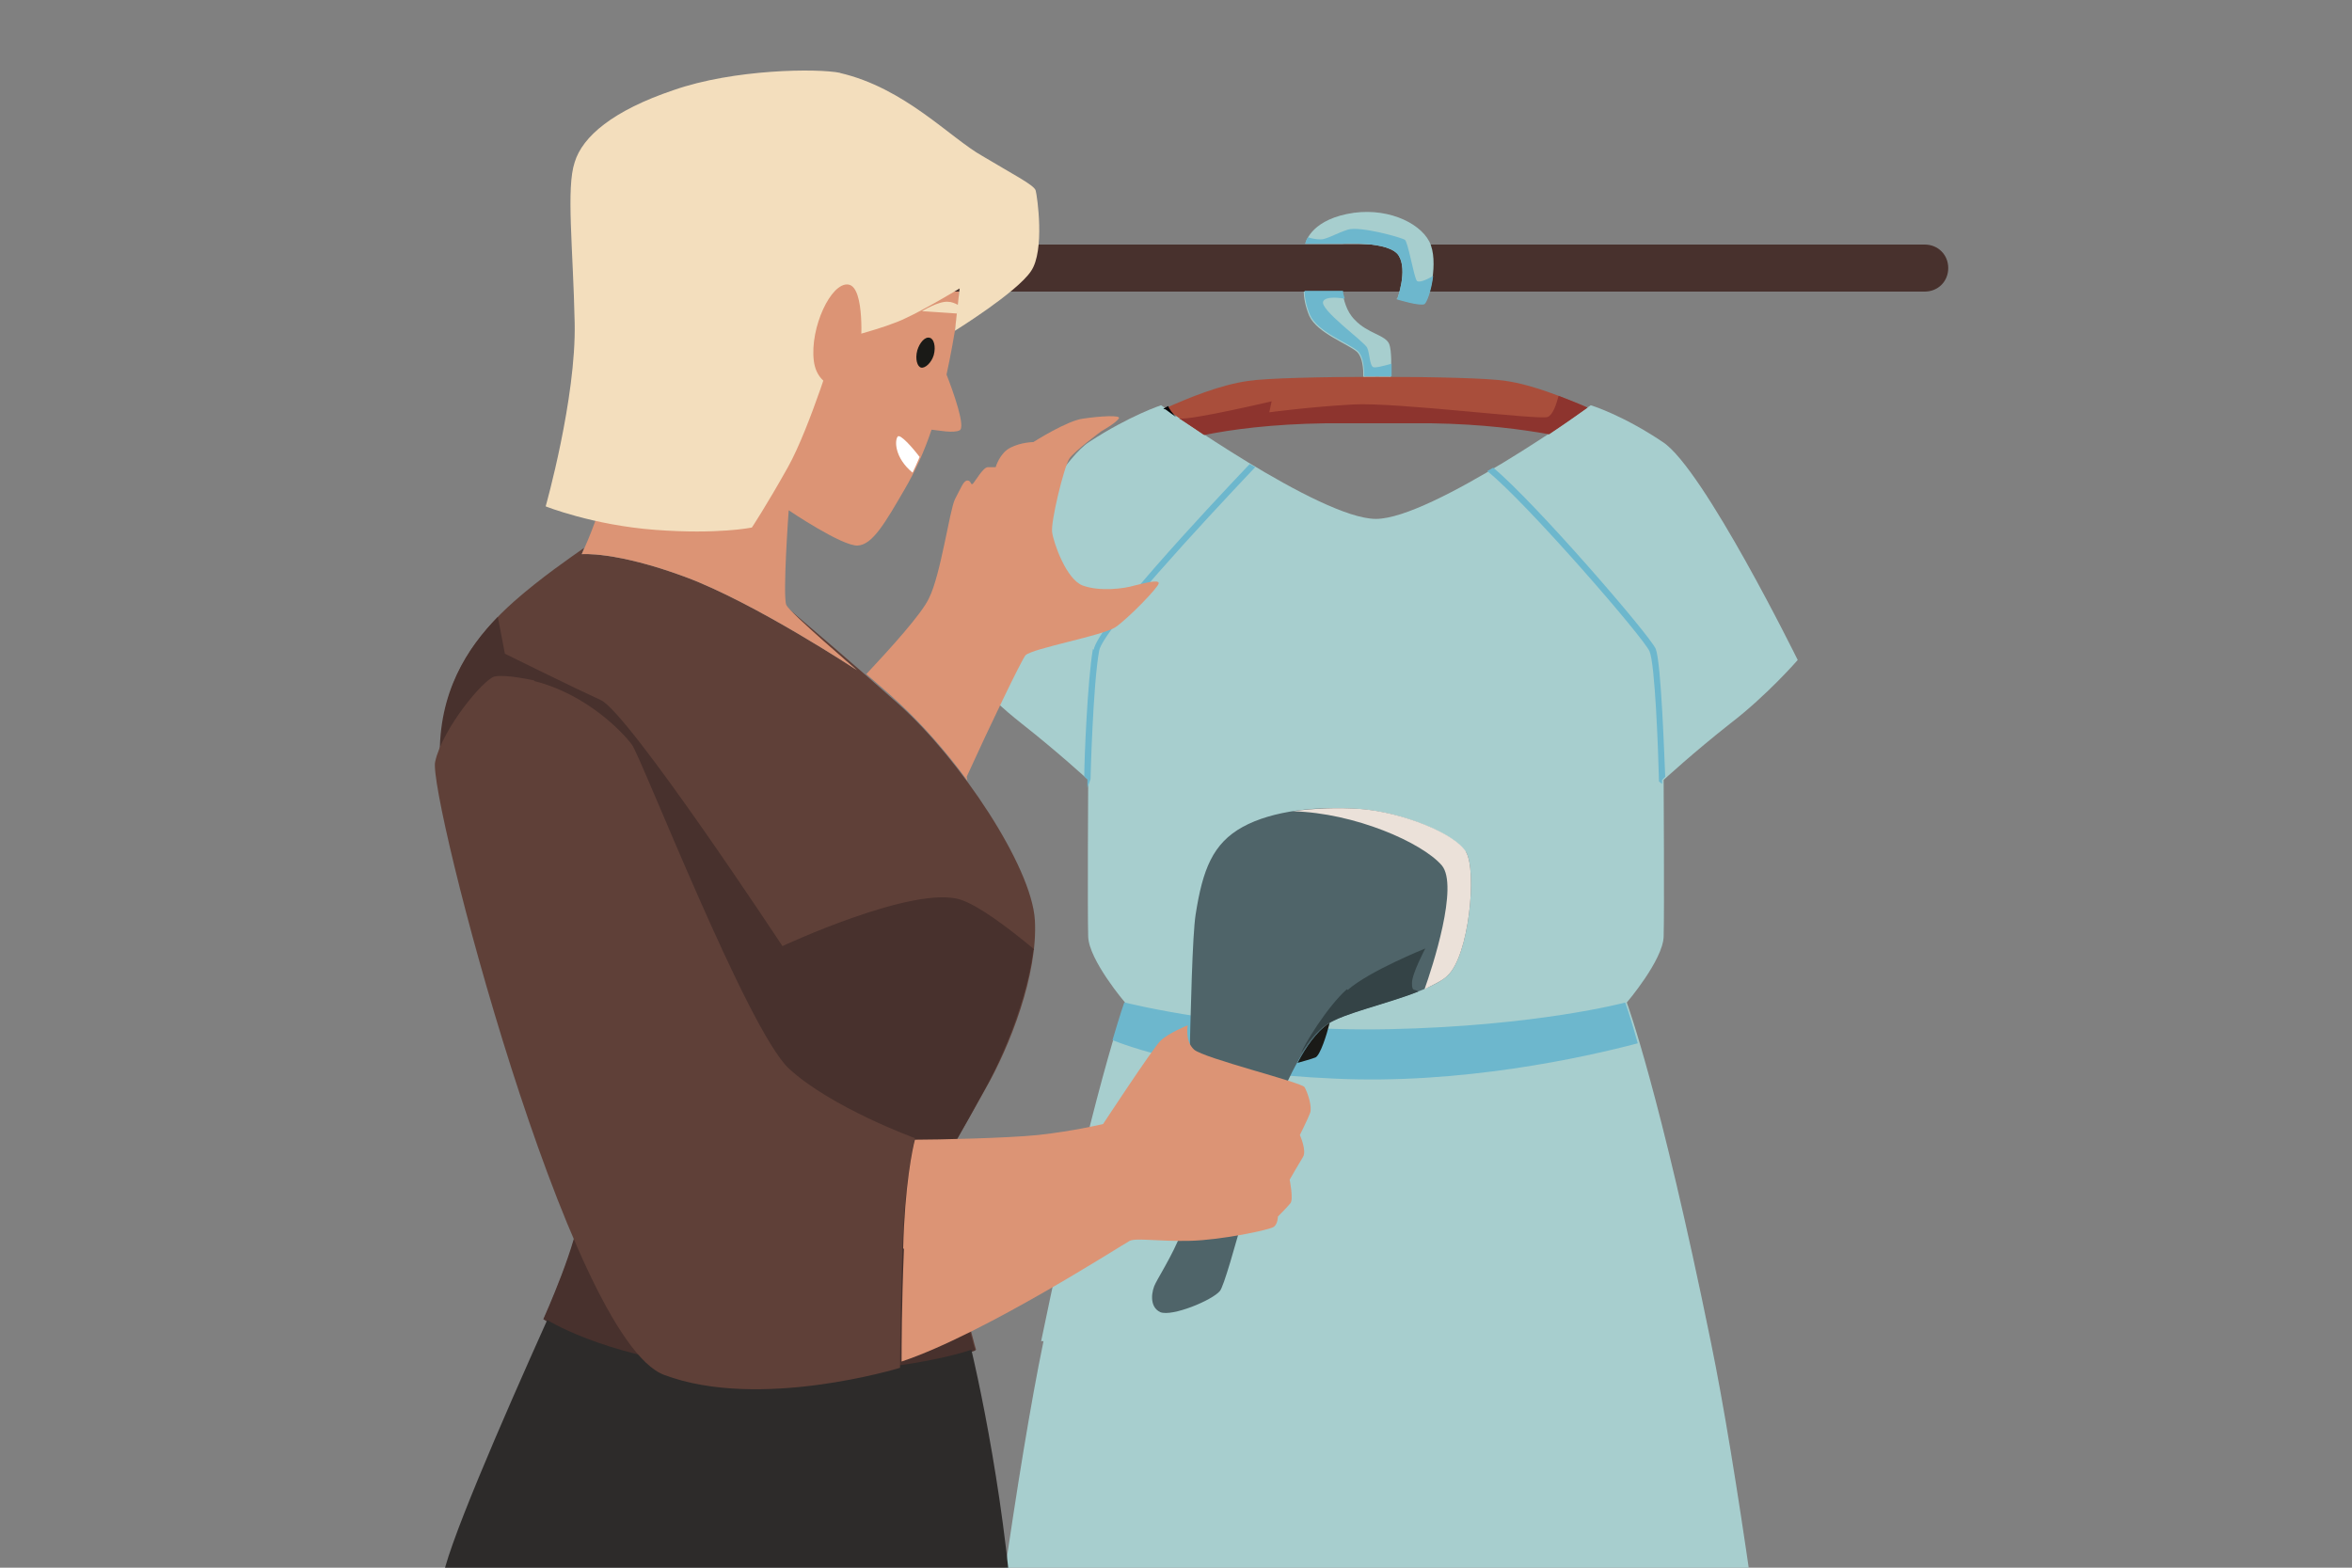 <?xml version="1.0" encoding="UTF-8"?>
<svg id="Layer_1" xmlns="http://www.w3.org/2000/svg" version="1.1" viewBox="0 0 300 200">
  <rect x="0" y="0" width="300" height="200" fill="#808080" stroke="none"/>
  <!-- Generator: Adobe Illustrator 29.8.3, SVG Export Plug-In . SVG Version: 2.1.1 Build 3)  -->
  <defs>
    <style>
      .st0 {
        fill: #ebe1d9;
      }

      .st1 {
        fill: #c4997c;
      }

      .st2 {
        fill: #8d342e;
      }

      .st3 {
        fill: #d06c31;
      }

      .st4 {
        fill: #f3debd;
      }

      .st5 {
        fill: #1a1a17;
      }

      .st6 {
        fill: #4f6469;
      }

      .st7 {
        fill: #5f4038;
      }

      .st8 {
        fill: #fff;
      }

      .st9 {
        fill: #6db7cd;
      }

      .st10 {
        fill: #050407;
      }

      .st11 {
        fill: #a7cece;
      }

      .st12 {
        fill: #dc9475;
      }

      .st13 {
        fill: #d0a98a;
      }

      .st14 {
        fill: #344346;
      }

      .st15 {
        fill: #a94e3b;
      }

      .st16 {
        fill: #48312d;
      }

      .st17 {
        fill: #2d2b2a;
      }
    </style>
  </defs>
  <path class="st7" d="M56.2,96.7c-.2-10,4.9-16,9.4-20,3.4-3,7.2-5.6,8.9-6.8-.2.5-.3.8-.3.8,0,0,4.3-.4,13.2,2.9,8.9,3.3,21.9,11.9,21.9,11.9,0,0-7.7-6.5-8.9-8,2.8,2.4,8.7,7.4,14.3,12.4,7.7,6.9,16.9,20.6,17.3,27.5.4,6.9-3.2,16.1-6.3,21.5-3,5.4-4.7,8.3-4.7,8.3,0,0,1.2,13.6,1.8,17.5.6,3.9,1.7,7.5,1.7,7.5,0,0-10.4,3.7-28.4,2.8-18-.9-26.7-6.8-26.7-6.8,0,0,4.6-10.2,4.6-14s-17.6-47.5-17.8-57.5Z"/>
  <path class="st16" d="M131.9,121.1c-3.5-2.9-7-5.5-9.3-6.3-5.9-2-22.8,5.9-22.8,5.9,0,0-19.7-29.9-23.2-31.4-3.5-1.6-12.2-5.9-12.2-5.9,0,0-.4-2.1-.9-4.7-3.9,4-7.6,9.6-7.4,18.1.2,10,17.8,53.7,17.8,57.5s-4.6,14-4.6,14c0,0,8.7,5.9,26.7,6.8,18,.9,28.4-2.8,28.4-2.8,0,0-1.1-3.5-1.7-7.5-.6-3.9-1.8-17.5-1.8-17.5,0,0,1.7-2.8,4.7-8.3,2.5-4.5,5.4-11.6,6.2-17.8Z"/>
  <path class="st12" d="M59.4,325.7c0-3.1.3-5.7.7-7.5,3.3,1.5,11.7,4.7,25,5.4-.7,4.7-2.5,15.4-3.8,21.6-1.7,8.1-2,20.5-2,25.7s.3,8,.3,8c0,0,7.2,4.9,12,8.8-.2.8-.4,1.6-.6,2.4-.1.7-.2,1.4-.3,2.1-1.6-.6-3.3-1.4-4.7-2.1-5.1-2.6-10.5-5-14.5-6.9-4-1.9-7.5-2.5-7.5-2.5,0,0,1.8-3.1,1.7-5.5,0-2.4-6.2-43.7-6.3-49.5Z"/>
  <path class="st12" d="M119,19.9c2.2,2.4,4.6,11.5,2.8,22.3-1.8,10.7-3.9,15.9-6.4,20.2s-4.1,7.1-6,7.2c-2,.1-8.8-4.5-8.8-4.5,0,0-.8,11-.3,12.1.5,1,9,8.3,9,8.3,0,0-13-8.6-21.9-11.9-8.9-3.3-13.2-2.9-13.2-2.9,0,0,5.8-12.2,4.1-19.7-1.7-7.5-4.2-19.3-1.3-28.7,2.9-9.4,17.2-12.1,26.1-10.3,8.9,1.7,13.9,5.8,16,8Z"/>
  <path class="st16" d="M85.9,37.2h159.6c1.7,0,3-1.3,3-3h0c0-1.7-1.3-3-3-3H85.9c-1.7,0-3,1.3-3,3h0c0,1.7,1.3,3,3,3Z"/>
  <path class="st11" d="M178.2,38.2s1.4-3.7.2-5.6c-1.2-1.9-7.3-1.5-7.3-1.5h-4.6s.5-2.8,5.3-3.8c4.8-1,9.2,1,10.5,3.5,1.3,2.5,0,7.6-.7,7.9-.6.3-3.5-.6-3.5-.6Z"/>
  <path class="st11" d="M173.9,48.1c0-1.1-.1-2.5-.8-3.2-1.1-1-5.1-2.4-6.1-4.6-.5-1.2-.7-2.3-.7-3.1h4.9c.2,1,.5,2.5,1.6,3.6,1.7,1.8,3.9,1.9,4.4,3.1.3.8.3,2.8.2,4.2-1.2,0-2.3,0-3.5,0Z"/>
  <path class="st9" d="M166.9,30.3c.7.2,1.4.3,1.9.2,1.1-.3,1.6-.7,3.1-1.2,1.5-.5,6.9,1,7.3,1.3.4.3,1.1,4.5,1.5,5.2.2.3,1.1,0,2.1-.6-.2,1.8-.8,3.4-1.1,3.6-.6.3-3.5-.6-3.5-.6,0,0,1.4-3.7.2-5.6-1.2-1.9-7.3-1.5-7.3-1.5h-4.6s0-.4.4-.9Z"/>
  <path class="st9" d="M171.5,38.1c-1.2-.2-2.4-.2-2.7.3-.7,1,5.4,5.3,5.6,6,.3.7.3,2.1.7,2.4.2.2,1.3-.1,2.4-.4,0,.6,0,1.1,0,1.6-1.2,0-2.3,0-3.5,0,0-1.1-.1-2.5-.8-3.2-1.1-1-5.1-2.4-6.1-4.6-.5-1.2-.7-2.3-.7-3.1h4.9c0,.3.1.6.2.9Z"/>
  <path class="st11" d="M132.8,171.1c6.6-32,10.7-43.2,10.7-43.2,0,0-4.6-5.4-4.7-8.4-.1-3,0-20,0-20,0,0-3.8-3.5-8.5-7.2-4.7-3.7-8.6-8.1-8.6-8.1,0,0,11.9-24.4,17.2-27.8,5.2-3.4,9.2-4.7,9.2-4.7,0,0,20.3,14.5,27.4,14.5s27.4-14.5,27.4-14.5c0,0,4,1.2,9.2,4.7,5.2,3.4,17.2,27.8,17.2,27.8,0,0-3.9,4.5-8.6,8.1-4.7,3.7-8.5,7.2-8.5,7.2,0,0,.1,17,0,20-.1,3-4.7,8.4-4.7,8.4,0,0,4.2,11.3,10.7,43.2,6.6,32,15.2,112.1,15.2,112.1,0,0-19.4,7.9-41.1,9.2-3.2.2-10.3.5-17,.5s-13.2-.3-16.3-.5c-21.7-1.3-41.1-9.2-41.1-9.2,0,0,8.6-80.2,15.2-112.1Z"/>
  <path class="st15" d="M197.5,55.3c-3.4-.6-8.4-1.3-15.1-1.4-2.6,0-10.8,0-13.4,0-6.9.1-12.1.8-15.5,1.5-2.3-1.5-4-2.7-4.9-3.3,2.9-1.3,7-3,10.6-3.5,4.3-.7,28.7-.7,32.9,0,3.4.5,7.4,2.1,10.3,3.4-.7.5-2.5,1.8-4.9,3.4Z"/>
  <g>
    <path class="st2" d="M150.4,53.4c1.6.2,11.8-2.2,11.8-2.2l-.3,1.4s5.2-.7,10.7-1c5.5-.3,23.6,2,24.8,1.6.7-.3,1.1-1.6,1.4-2.7,1.3.5,2.6,1,3.7,1.5-.7.5-2.5,1.8-4.9,3.4-3.4-.6-8.4-1.3-15.1-1.4-2.6,0-10.8,0-13.4,0-6.9.1-12.1.8-15.5,1.5-1.2-.8-2.2-1.5-3-2Z"/>
    <path class="st10" d="M150,53.2l-.7-.5c-.3-.2-.5-.4-.7-.5h-.2c0-.1.6-.4.6-.4h0c.1.3.3.5.4.7l.6.7Z"/>
  </g>
  <path class="st9" d="M143.5,127.9s14.8,3.8,33.7,3.4c18.9-.4,30.1-3.4,30.1-3.4,0,0,.6,1.6,1.6,5.2-6.8,1.8-22.6,5.3-38.8,4.5-15.8-.7-24.6-3.5-28.2-4.9,1-3.4,1.5-4.8,1.5-4.8Z"/>
  <g>
    <path class="st9" d="M190.5,59.7c5.3,4.4,20,21.4,20.7,23.1.7,1.9,1.1,14.1,1.2,16.3-.2.2-.4.4-.4.4,0,0,0,.2,0,.5l-.4-.3v-.2c-.1-4-.5-14.8-1.2-16.4-.7-1.7-15.7-19-20.7-23,.2-.1.5-.3.7-.4Z"/>
    <path class="st9" d="M139.5,82.9c.5-3,14.1-17.6,19.9-23.7.2.1.5.3.7.4-7,7.4-19.4,20.8-19.9,23.4-.8,4.4-1.1,16.3-1.1,16.4l-.4,1.1c0-.7,0-1.1,0-1.1,0,0-.2-.1-.4-.4,0-2,.4-12.1,1.1-16.2Z"/>
  </g>
  <path class="st17" d="M56.4,201.8c.2-3.5,7.7-20.7,13.4-33.4,2,1.2,10.6,5.7,26.3,6.5,15.6.8,25.4-1.9,27.8-2.7,2,8.5,5.6,27.3,5.8,45,.3,23.3-7.3,63.9-8.6,82.8s-2.1,21.2-2.1,21.2c0,0-3.9,1.8-26.5,2.4-22.5.5-34.1-6.3-34.1-6.3,0,0,2.1-77,.8-83.6-1.3-6.6-3.1-26.2-2.9-32Z"/>
  <path class="st12" d="M89,333.3c-.7-3.9-1.2-7.2-1.5-9.7,1.6,0,3.3,0,5,0,11-.3,17.5-.8,21.4-1.3-.9,5-2.4,14.2-3.5,27.8-1.8,21.7-.8,29.1-.8,29.1,0,0,10.5,5.4,17,10.4,6.5,5,9.9,8.1,9.9,8.1,0,0-4.3,1.2-13-3.5-8.6-4.7-13.8-8.4-19.7-10.5-6-2.2-8.8-2.8-8.8-2.8,0,0,1.3-2.1,1-4.2-.3-2.2-4.9-32.4-6.9-43.2Z"/>
  <path class="st12" d="M123.4,99.6c-2.7-3.7-5.8-7.2-8.6-9.8-1.4-1.3-2.9-2.6-4.3-3.8,2.9-3.1,7.1-7.7,8-9.7,1.5-3,2.6-11.1,3.3-12.6.8-1.5,1.1-2.4,1.6-2.4s.4.7.7.4c.3-.3,1.3-2.1,1.9-2.1s1,0,1,0c0,0,.5-1.8,1.9-2.5,1.4-.7,2.9-.7,2.9-.7,0,0,4.4-2.8,6.4-3,2-.3,4.9-.5,4.5,0-.4.6-2.2,1.6-2.2,1.6,0,0-3.4,2.5-4.1,3.5-.7,1.1-2.4,8.1-2.2,9.4.2,1.4,1.8,6,3.9,6.8,2.2.8,5.3.4,6.6,0,1.3-.3,3.1-.8,3.1-.3s-3.9,4.5-5.5,5.6c-1.6,1.1-10.6,2.7-11.5,3.6-.5.6-4.5,8.9-7.5,15.5Z"/>
  <path class="st5" d="M67,231.5c.2.6,14.1,23,15.3,30.1,1.2,7.1-.8,34.2-.8,34.2l-3.1-19.5-1.4,6.1s-.6-20-2-26.3c-1.4-6.3-8.1-24.6-8.1-24.6Z"/>
  <path class="st3" d="M87.5,323.6c1.6,0,3.3,0,5,0,11-.3,17.5-.8,21.4-1.3-.1.5-.2,1.2-.3,1.8-4.7,0-12.5.2-17.8.9-4.2.5-6.6,1.1-7.9,1.6-.1-1.1-.3-2.1-.4-2.9Z"/>
  <path class="st3" d="M60.1,318.1c3.3,1.5,11.7,4.7,25,5.4-.1.8-.3,1.7-.4,2.7-3.6-.7-15.2-3-20.2-3.7-2.2-.3-3.7-.5-4.9-.8.1-1.4.3-2.6.5-3.6Z"/>
  <path class="st13" d="M95.9,377.7c-.2,1.7-1,3.1-1,3.1,0,0,2.8.7,8.8,2.8,6,2.2,11.1,5.8,19.7,10.5,8.6,4.7,13,3.5,13,3.5,0,0-.9-.8-2.6-2.2h.2c0,0,18.4,9.1,18.9,10.2.5,1.2-4.5,2.8-12.1,3.1-7.6.3-17.1-.3-22.5-1.8-5.4-1.6-8.8-5.8-10.8-6.2-2-.4-3.9,4.5-3.9,4.5,0,0-1.8.3-5.8.3-4.1,0-6-.5-6-.5,0,0-2.1-7.9-.7-15,1-5,3.4-9.9,4.8-12.3Z"/>
  <g>
    <path class="st1" d="M107.5,400.8c1.1.2,2.7,1.7,4.8,3.2-1,.1-2.1.2-3.5.3-1.4.1-3,.1-4.9.1.7-1.4,2.1-3.9,3.5-3.6Z"/>
    <path class="st1" d="M59.9,389.5c.7-5.1,4.1-10,5.4-11.8-.5,1.6-1.2,2.9-1.2,2.9,0,0,3.4.6,7.5,2.5,4,1.9,9.4,4.3,14.5,6.9,1.5.7,3.1,1.4,4.7,2.1-.5,4.8.2,9.5.7,11.7-1.8-.2-3.2-.3-3.7-.5-2-.5-8.1-4.7-10.7-4.8-2.6,0-3.9,3.4-3.9,3.4,0,0-.9,0-5,.1-4.1,0-6.8-.6-6.8-.6,0,0-2.5-5.7-1.6-11.9Z"/>
  </g>
  <path class="st7" d="M68.2,86.9c6.7,1.7,11.3,6.6,12.4,8.1,1.2,1.6,14.7,36.3,20,41.3,5.4,5,16.1,8.9,16.1,8.9,0,0-1.3,4.8-1.6,14.1-.3,9.3-.3,15.2-.3,15.2,0,0-17.9,5.5-30.1.9-12.2-4.6-30.1-74-29.2-78.2s6.2-10.6,7.6-10.9c1.4-.3,5,.5,5,.5Z"/>
  <path class="st6" d="M187,108.7c1.4,2.4.4,13.3-2.4,15.8-2.8,2.6-12.5,4.2-15.3,6.2-2.8,2-4.9,6.8-6.5,10.4-1.6,3.6-6.2,22.4-7.2,23.6-1,1.2-6.1,3.3-7.6,2.7-1.5-.7-1.1-2.8-.6-3.7.5-1,3-5,3.6-7.5.6-2.5.7-34.3,1.5-39.5.9-5.8,2.2-9.1,6-11.2,3.8-2.1,9.6-2.7,14.9-2.3,5.3.4,12.1,3.1,13.5,5.5Z"/>
  <path class="st0" d="M164.9,103.5c2.8-.4,5.8-.5,8.6-.3,5.3.4,12.1,3.1,13.5,5.5,1.4,2.4.4,13.3-2.4,15.8-.6.6-1.7,1.1-2.9,1.7,1-2.8,4.4-13.2,2.2-15.8-2.5-2.9-11.1-6.7-19-6.9Z"/>
  <path class="st14" d="M171.9,126.3c2.7-2.4,9.9-5.3,9.9-5.3,0,0-1.7,3.2-1.7,4.4s.3.7.8,1.1c-4,1.6-9.6,2.8-11.7,4.2-1.2.8-2.2,2.1-3.2,3.6.2-.8,3.3-5.9,5.8-8.1Z"/>
  <path class="st5" d="M169.3,130.7c0,0,.2-.1.3-.2-.4,1.6-1.2,4.1-1.8,4.4-.5.2-1.6.5-2.3.7,1.1-2.1,2.4-3.9,3.9-5Z"/>
  <path class="st4" d="M107.1,9.3c8.3,1.9,14.1,8.3,18.2,10.6,4,2.4,6.6,3.7,6.8,4.4.2.7,1.2,7.7-.6,10.3-1.8,2.7-9.7,7.6-9.7,7.6l.6-5.4s-4.3,2.6-6.9,3.8c-2.6,1.3-8.8,2.8-8.8,2.8,0,0-3.4,11.2-6.2,16.2-2.8,5-4.6,7.7-4.6,7.7,0,0-4.3.9-12.3.3-8-.6-14-3-14-3,0,0,3.9-13.8,3.7-23.4-.2-9.6-1.1-17.2,0-20.5,1-3.3,4.9-6.6,12.6-9.2,7.7-2.7,18.4-2.8,21.3-2.2Z"/>
  <path class="st12" d="M109.8,44.3s.6-7.7-1.6-8c-2.2-.3-4.9,5.5-4.4,9.7s5.1,3.7,5.1,3.7l.9-5.5Z"/>
  <path class="st12" d="M120.7,47.7c.9,2.3,2.5,6.8,1.7,7.2-.8.4-2.7,0-3.7-.1.7-2,1.3-4.3,1.9-7.1Z"/>
  <path class="st8" d="M114.5,55.7c.3-.4,1.9,1.4,2.8,2.6-.3.7-.6,1.4-.9,2-2.3-1.9-2.3-4.1-1.9-4.6Z"/>
  <path class="st5" d="M117,44.7c-.3,1.1,0,2.1.5,2.2s1.3-.6,1.6-1.6c.3-1.1,0-2.1-.5-2.2-.6-.2-1.3.6-1.6,1.6Z"/>
  <path class="st4" d="M122.2,38.8c0,.4,0,.8-.1,1.2l-4.5-.3s2.1-1.3,3.3-1.2c.5,0,.9.2,1.3.4Z"/>
  <path class="st12" d="M115.2,159.3c.2-8.1,1.2-12.8,1.5-13.9,2.8,0,11.8-.2,15.7-.6,4.6-.5,8.3-1.4,8.3-1.4,0,0,6.3-9.6,7.3-10.6,1-1,3.5-2,3.5-2,0,0-.4,2,.8,3.1s13.8,4.2,14.1,4.8c.4.7,1,2.5.7,3.3s-1.3,2.8-1.3,2.8c0,0,.9,2,.4,2.8-.5.8-1.7,2.9-1.7,2.9,0,0,.5,2.5.1,3-.4.5-1.6,1.7-1.6,1.7,0,0,0,.9-.5,1.3s-6.7,1.7-10.7,1.8c-4.1.1-6.8-.4-7.7,0-.8.4-18.6,11.9-29.1,15.4,0-1.9,0-7.1.3-14.4Z"/>
</svg>